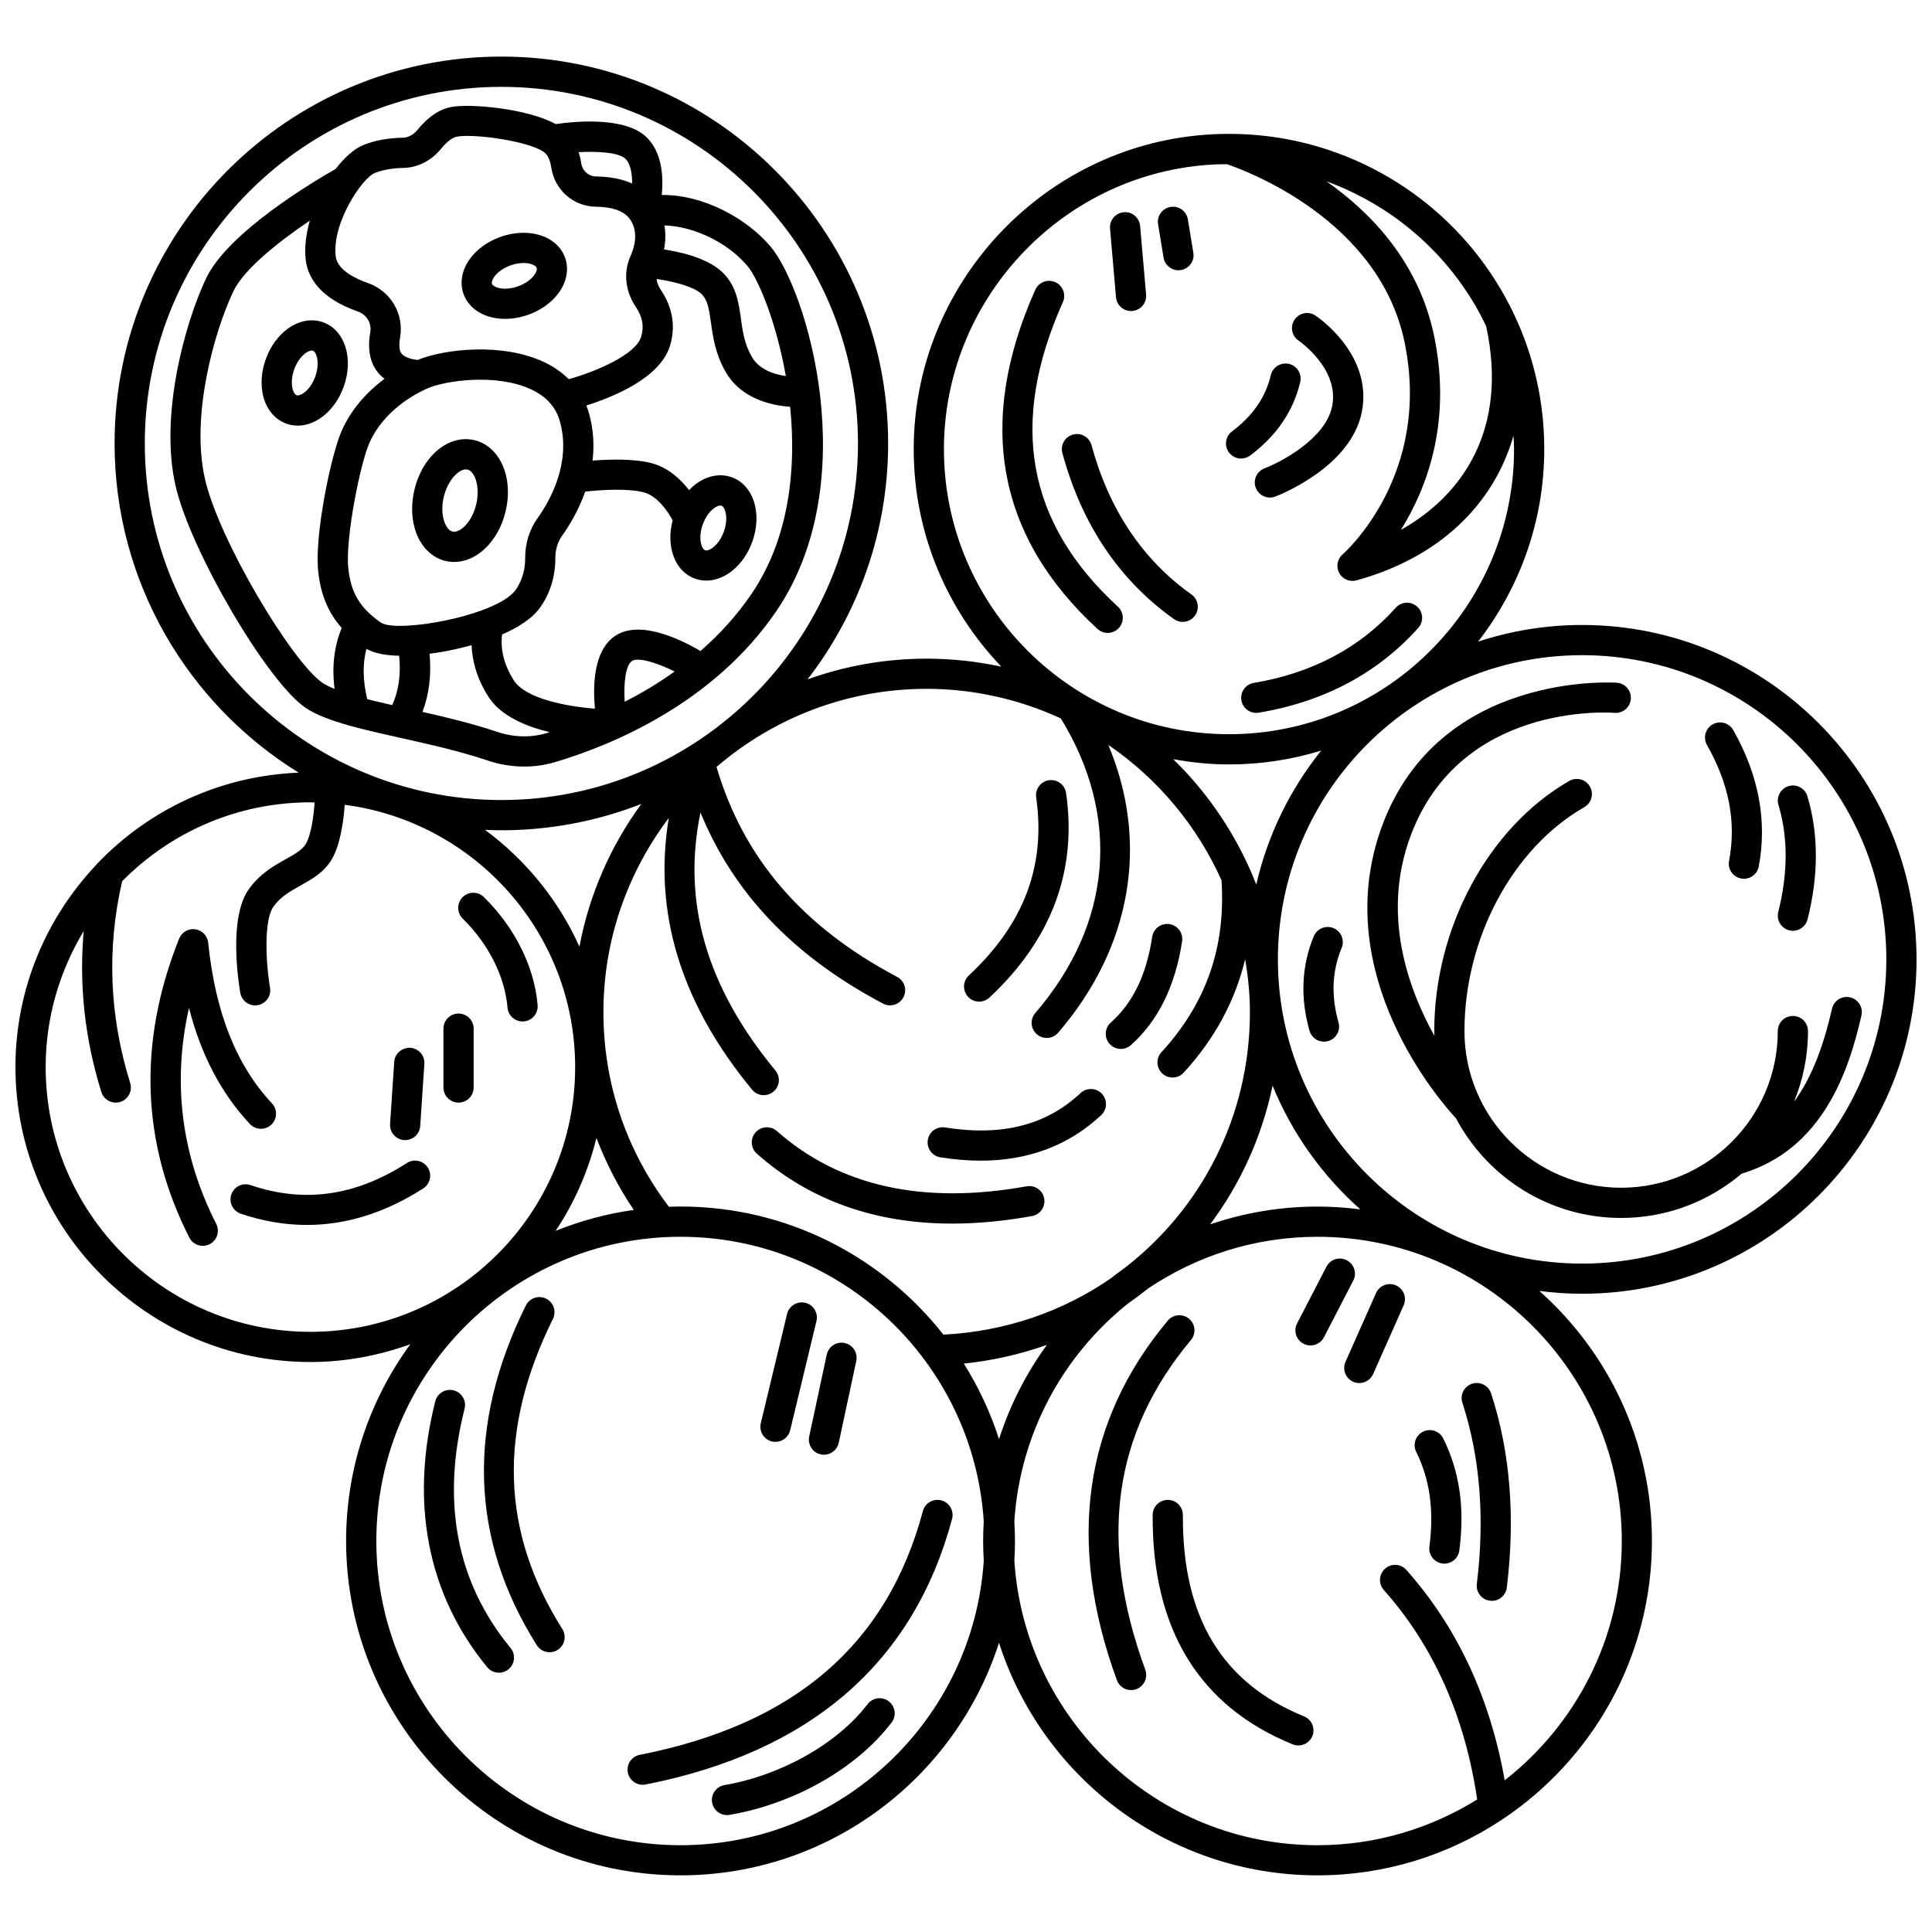 <?xml version="1.0" encoding="UTF-8"?>
<!-- Uploaded to: ICON Repo, www.iconrepo.com, Generator: ICON Repo Mixer Tools -->
<svg width="800px" height="800px" version="1.1" viewBox="144 144 512 512" xmlns="http://www.w3.org/2000/svg">
 <defs>
  <clipPath id="a">
   <path d="m148.09 159h503.81v482h-503.81z"/>
  </clipPath>
 </defs>
 <g clip-path="url(#a)">
  <path d="m651.9 398.25c0-48.867-39.762-88.625-88.625-88.625-9.617 0-18.879 1.562-27.555 4.406 10.941-14.129 17.523-31.793 17.523-51.008 0-9.867-1.707-19.535-5.07-28.73-1.695-4.621-3.816-9.117-6.297-13.375-13.781-23.582-38.211-38.969-65.34-41.168-4.309-0.344-8.875-0.363-13.25-0.031-43.262 3.277-77.145 39.871-77.145 83.309 0 22.352 8.875 42.637 23.219 57.645-6.383-1.379-12.996-2.121-19.789-2.121-11.07 0-21.699 1.945-31.566 5.488 13.375-17.316 21.359-39 21.359-62.523 0.008-56.531-45.977-102.52-102.5-102.52-56.52 0-102.5 45.984-102.5 102.51 0 36.836 19.539 69.18 48.785 87.254-20.793 0.824-39.512 9.754-53.059 23.781-0.262 0.234-0.508 0.473-0.699 0.773-13.164 13.996-21.297 32.777-21.297 53.461 0 43.105 35.07 78.172 78.172 78.172 9.297 0 18.184-1.719 26.465-4.711-10.684 14.637-17.012 32.652-17.012 52.125 0 48.867 39.758 88.625 88.621 88.625 39.457 0 72.961-25.926 84.406-61.633 11.445 35.707 44.953 61.633 84.406 61.633 17.91 0 34.586-5.356 48.539-14.531 0.137-0.07 0.258-0.16 0.383-0.25 23.906-15.891 39.703-43.055 39.703-73.848 0-26.328-11.551-50-29.84-66.246 3.715 0.477 7.492 0.75 11.336 0.75 48.875 0.004 88.629-39.746 88.629-88.613zm-8.004 0c0 44.453-36.164 80.617-80.621 80.617-44.457 0-80.621-36.16-80.621-80.617 0-44.457 36.164-80.621 80.621-80.621 44.453 0 80.621 36.164 80.621 80.621zm-108.93-173.29c1.035 1.781 1.988 3.617 2.883 5.484 5.891 27.219-6.156 44.75-22.605 53.984 6.758-10.809 13.559-28.281 8.84-51.258-4.019-19.578-16.621-32.738-28.559-41.113 16.363 5.965 30.426 17.48 39.441 32.902zm-71.07-37.258c1.73-0.133 3.477-0.184 5.234-0.195 4.957 1.668 40.426 14.691 47.113 47.277 7.156 34.863-15.492 55.301-16.449 56.145-1.41 1.23-1.777 3.266-0.898 4.914 0.711 1.32 2.082 2.106 3.527 2.106 0.352 0 0.707-0.047 1.062-0.145 21.797-5.992 36.34-19.977 41.602-38.332 0.055 1.184 0.152 2.363 0.152 3.555 0 41.652-33.887 75.547-75.543 75.547-41.652 0-75.547-33.891-75.547-75.547 0.004-39.27 30.637-72.355 69.746-75.324zm5.805 158.88c8.496 0 16.695-1.293 24.426-3.664-8.203 10.23-14.18 22.312-17.207 35.508-0.5-1.285-1.02-2.559-1.578-3.816-0.066-0.16-0.125-0.316-0.211-0.465-4.875-10.91-11.77-20.723-20.215-28.957 4.805 0.867 9.734 1.395 14.785 1.395zm-44.578-12.203c16 26.043 13.566 54.461-6.758 78.074-1.441 1.676-1.254 4.203 0.422 5.644 0.754 0.652 1.684 0.969 2.609 0.969 1.121 0 2.246-0.473 3.035-1.395 19.543-22.711 24.137-50.445 13.285-76.258 13.051 8.902 23.473 21.332 30 35.883 1.145 17.699-4.047 32.613-15.922 45.543-1.496 1.629-1.391 4.164 0.238 5.656 0.77 0.707 1.742 1.059 2.711 1.059 1.082 0 2.156-0.434 2.945-1.293 8.219-8.945 13.641-19.016 16.297-30.074 0.762 4.574 1.254 9.242 1.254 14.031 0 27.785-13.008 52.285-33.328 67.906-1.223 0.867-2.418 1.766-3.594 2.695-12.648 8.703-27.816 14.039-44.309 14.871-16.238-20.652-41.426-33.953-69.672-33.953-1.027 0-2.051 0.043-3.07 0.074-11.328-14.949-17.355-32.73-17.355-51.605 0-19.312 6.5-37.09 17.324-51.438-4.18 25.004 3.195 49.164 22.082 72.012 0.789 0.957 1.934 1.453 3.086 1.453 0.898 0 1.797-0.301 2.547-0.918 1.707-1.41 1.945-3.93 0.535-5.633-18.258-22.086-24.785-44.562-19.855-68.363 8.809 21.484 24.719 38.145 48.375 50.641 0.594 0.316 1.238 0.465 1.867 0.465 1.438 0 2.824-0.773 3.543-2.133 1.035-1.953 0.285-4.375-1.668-5.406-25.109-13.273-40.773-31.504-47.863-55.637 14.992-12.875 34.426-20.703 55.688-20.703 12.695 0.012 24.707 2.863 35.551 7.832zm-3.68 166.02c-5.473 7.531-9.789 15.938-12.691 24.984-2.277-7.106-5.438-13.816-9.336-20.023 7.672-0.781 15.043-2.473 22.027-4.961zm-148.92-136.48c1.441 0.059 2.891 0.113 4.348 0.113 13.074 0 25.57-2.484 37.078-6.969-8.066 11.031-13.773 23.883-16.395 37.812-5.562-12.367-14.242-22.996-25.031-30.957zm39.441 100.72c-7.227 1.012-14.168 2.906-20.727 5.555 4.965-7.406 8.621-15.73 10.824-24.621 2.547 6.664 5.828 13.059 9.902 19.066zm-129.59-203.12c0-52.109 42.391-94.504 94.496-94.504 52.109 0 94.5 42.395 94.5 94.504s-42.395 94.5-94.5 94.5c-52.102 0-94.496-42.391-94.496-94.5zm-26.273 165.27c0-13.195 3.727-25.504 10.082-36.055-1.27 14.223 0.27 28.512 4.676 42.664 0.535 1.715 2.113 2.809 3.824 2.809 0.395 0 0.793-0.059 1.191-0.18 2.109-0.66 3.285-2.906 2.629-5.016-5.539-17.758-6.234-35.746-2.129-53.484 12.73-12.891 30.387-20.902 49.891-20.902 0.375 0 0.742 0.051 1.117 0.055-0.293 4.047-1.02 8.848-2.387 11.051-0.949 1.543-2.941 2.652-5.25 3.941-3.098 1.738-6.957 3.894-9.875 8.07-5.254 7.516-2.75 24.117-2.191 27.371 0.332 1.949 2.027 3.328 3.938 3.328 0.223 0 0.449-0.02 0.676-0.059 2.176-0.371 3.644-2.438 3.269-4.617-1.145-6.75-1.637-17.859 0.859-21.434 1.867-2.668 4.469-4.121 7.227-5.664 3.008-1.68 6.113-3.418 8.152-6.734 2.379-3.856 3.238-10.293 3.555-14.656 34.395 4.484 61.066 33.906 61.066 69.508 0 38.691-31.473 70.164-70.164 70.164-38.684 0.008-70.156-31.469-70.156-70.16zm168.25 206.21c-44.453 0-80.617-36.164-80.617-80.621 0-44.457 36.16-80.621 80.617-80.621 42.695 0 77.648 33.383 80.355 75.406-0.102 1.727-0.164 3.461-0.164 5.211s0.062 3.488 0.164 5.211c-2.711 42.031-37.66 75.414-80.355 75.414zm249.44-80.621c0 25.746-12.176 48.66-31.027 63.43-3.863-21.852-12.578-40.605-26.059-55.758-1.465-1.648-4.008-1.801-5.652-0.328-1.648 1.469-1.797 4-0.328 5.652 13.223 14.855 21.504 33.543 24.75 55.504-12.316 7.633-26.777 12.121-42.305 12.121-42.695 0-77.648-33.383-80.355-75.406 0.102-1.727 0.164-3.461 0.164-5.211s-0.062-3.488-0.164-5.211c1.504-23.355 12.941-44.023 30.188-57.785 1.793-1.238 3.531-2.543 5.227-3.898 12.848-8.656 28.312-13.727 44.941-13.727 44.453 0 80.621 36.164 80.621 80.617zm-80.621-88.625c-9.961 0-19.531 1.676-28.473 4.719 7.981-10.688 13.719-23.16 16.547-36.746 5.18 12.645 13.195 23.836 23.258 32.773-3.711-0.473-7.492-0.746-11.332-0.746z"/>
 </g>
 <path d="m472.98 329.59c0.328 1.953 2.027 3.34 3.941 3.34 0.219 0 0.441-0.02 0.668-0.055 17.305-2.91 31.527-10.473 42.27-22.48 1.473-1.648 1.332-4.18-0.312-5.652-1.648-1.473-4.18-1.336-5.652 0.312-9.5 10.621-22.16 17.324-37.629 19.926-2.18 0.363-3.652 2.426-3.285 4.609z"/>
 <path d="m434.84 310.67c0.77 0.707 1.742 1.059 2.711 1.059 1.082 0 2.156-0.434 2.945-1.293 1.496-1.625 1.391-4.16-0.238-5.656-24.172-22.219-28.941-48.617-14.582-80.715 0.906-2.016-0.004-4.387-2.019-5.289-2.035-0.902-4.383 0.004-5.289 2.019-15.723 35.133-10.176 65.371 16.473 89.875z"/>
 <path d="m425.54 264.07c5.133 18.914 15.082 33.711 29.574 43.992 0.703 0.5 1.512 0.742 2.312 0.742 1.254 0 2.488-0.586 3.266-1.684 1.277-1.805 0.855-4.305-0.945-5.582-12.938-9.18-21.848-22.488-26.484-39.559-0.582-2.133-2.781-3.406-4.91-2.812-2.137 0.57-3.394 2.769-2.812 4.902z"/>
 <path d="m497.05 251.59c-1.66 8.59-13.508 14.84-17.934 16.52-2.07 0.785-3.106 3.094-2.324 5.16 0.605 1.602 2.125 2.586 3.742 2.586 0.469 0 0.945-0.086 1.414-0.258 0.82-0.309 20.113-7.738 22.965-22.488 2.934-15.176-11.691-25.082-12.316-25.492-1.836-1.23-4.305-0.73-5.535 1.113-1.227 1.832-0.734 4.316 1.098 5.547 0.098 0.07 10.801 7.406 8.891 17.312z"/>
 <path d="m472.9 265.52c0.832 0 1.676-0.262 2.398-0.797 7-5.242 11.465-11.793 13.273-19.469 0.504-2.152-0.828-4.309-2.977-4.816-2.144-0.488-4.309 0.828-4.816 2.977-1.387 5.883-4.746 10.754-10.277 14.898-1.766 1.324-2.129 3.836-0.805 5.606 0.785 1.047 1.984 1.602 3.203 1.602z"/>
 <path d="m443.74 226.43c0.117 0 0.234-0.004 0.352-0.016 2.203-0.191 3.832-2.129 3.637-4.336l-1.586-18.191c-0.191-2.207-2.172-3.867-4.336-3.637-2.203 0.191-3.832 2.129-3.637 4.336l1.586 18.191c0.184 2.082 1.934 3.652 3.984 3.652z"/>
 <path d="m456.3 215.62c0.215 0 0.434-0.016 0.652-0.055 2.18-0.355 3.66-2.418 3.297-4.594l-1.453-8.836c-0.355-2.18-2.418-3.676-4.594-3.297-2.18 0.355-3.66 2.418-3.297 4.594l1.453 8.836c0.32 1.957 2.016 3.352 3.941 3.352z"/>
 <path d="m573.62 466.77c12.172 0 23.316-4.434 31.945-11.746 21.332-6.379 28.34-26.918 31.738-41.926 0.488-2.152-0.863-4.301-3.023-4.789-2.152-0.488-4.301 0.863-4.789 3.023-2.402 10.605-5.668 18.703-10.051 24.625 2.371-5.781 3.699-12.094 3.699-18.715 0-2.215-1.789-4.004-4.004-4.004-2.215 0-4.004 1.789-4.004 4.004 0 22.895-18.625 41.52-41.516 41.52-22.891 0-41.516-18.625-41.516-41.52 0-24.609 12.762-48.457 31.758-59.34 1.918-1.102 2.586-3.547 1.484-5.465-1.105-1.918-3.555-2.574-5.465-1.484-21.402 12.262-35.781 38.902-35.781 66.293 0 0.445 0.055 0.875 0.066 1.316-7.277-13.062-13.918-32.402-6.434-52.789 13.055-35.566 52.488-32.988 54.156-32.855 2.238 0.156 4.125-1.48 4.301-3.684 0.172-2.203-1.469-4.121-3.672-4.301-0.48-0.027-47.129-3.25-62.297 38.078-14.391 39.203 15.918 73.363 19.641 77.359 8.32 15.68 24.805 26.398 43.762 26.398z"/>
 <path d="m497.38 389.96c-2.027-0.828-4.383 0.133-5.227 2.176-3.227 7.828-3.606 16.242-1.129 25 0.496 1.766 2.102 2.918 3.848 2.918 0.363 0 0.73-0.047 1.09-0.152 2.129-0.598 3.367-2.809 2.762-4.934-2-7.094-1.734-13.566 0.832-19.777 0.84-2.051-0.133-4.387-2.176-5.231z"/>
 <path d="m602.22 372.14c-0.414 2.172 1.016 4.262 3.191 4.676 0.254 0.047 0.5 0.07 0.75 0.07 1.891 0 3.566-1.34 3.926-3.258 2.273-12.047 0-24.215-6.762-36.152-1.086-1.918-3.523-2.59-5.457-1.508-1.922 1.09-2.598 3.531-1.508 5.457 5.879 10.383 7.801 20.434 5.859 30.715z"/>
 <path d="m615.26 385.69c-0.539 2.141 0.762 4.32 2.91 4.856 0.324 0.086 0.652 0.121 0.977 0.121 1.789 0 3.422-1.211 3.879-3.031 2.941-11.73 2.926-22.707-0.047-32.621-0.637-2.117-2.867-3.324-4.984-2.688-2.117 0.637-3.316 2.871-2.688 4.984 2.555 8.52 2.539 18.066-0.047 28.379z"/>
 <path d="m459.61 499.12c1.418-1.695 1.195-4.223-0.5-5.637-1.703-1.426-4.223-1.188-5.637 0.5-22.324 26.684-26.859 58.738-13.484 95.281 0.594 1.621 2.125 2.625 3.758 2.625 0.457 0 0.922-0.078 1.379-0.246 2.078-0.762 3.141-3.062 2.387-5.137-12.5-34.133-8.539-62.719 12.098-87.387z"/>
 <path d="m489.59 598.86c-21.785-8.883-32.285-26.332-32.113-53.344 0.016-2.215-1.766-4.016-3.977-4.031h-0.027c-2.203 0-3.988 1.773-4.004 3.977-0.195 30.238 12.285 50.691 37.098 60.809 0.496 0.203 1.008 0.297 1.512 0.297 1.582 0 3.074-0.938 3.707-2.488 0.832-2.047-0.152-4.387-2.195-5.219z"/>
 <path d="m534.11 510.71c-2.102 0.684-3.25 2.941-2.562 5.047 4.684 14.34 5.969 30.484 3.828 47.988-0.27 2.199 1.289 4.195 3.484 4.461 0.168 0.023 0.332 0.031 0.492 0.031 1.992 0 3.723-1.484 3.969-3.516 2.289-18.68 0.895-35.992-4.164-51.453-0.691-2.102-2.934-3.258-5.047-2.559z"/>
 <path d="m521.12 523.41c-1.98 0.98-2.789 3.383-1.805 5.363 3.609 7.285 4.754 15.492 3.492 25.078-0.289 2.195 1.254 4.203 3.441 4.492 0.18 0.023 0.355 0.035 0.527 0.035 1.977 0 3.699-1.465 3.961-3.477 1.477-11.215 0.086-20.926-4.254-29.68-0.98-1.984-3.383-2.805-5.363-1.812z"/>
 <path d="m500.91 477.98c-1.977-1.016-4.379-0.254-5.394 1.715l-7.773 15.016c-1.016 1.961-0.254 4.379 1.715 5.394 0.59 0.305 1.223 0.449 1.836 0.449 1.449 0 2.848-0.785 3.559-2.16l7.773-15.016c1.012-1.961 0.25-4.379-1.715-5.398z"/>
 <path d="m513.95 484.64c-2.012-0.898-4.387 0.012-5.285 2.035l-8.094 18.219c-0.898 2.019 0.012 4.387 2.035 5.285 0.527 0.234 1.082 0.344 1.621 0.344 1.535 0 3-0.883 3.664-2.379l8.094-18.219c0.895-2.019-0.012-4.387-2.035-5.285z"/>
 <path d="m393.48 541.62c-2.125-0.574-4.332 0.695-4.902 2.828-9.48 35.402-34.023 56.531-75.043 64.602-2.168 0.426-3.582 2.535-3.152 4.703 0.375 1.91 2.051 3.231 3.922 3.231 0.254 0 0.516-0.023 0.777-0.074 43.695-8.594 71.023-32.273 81.227-70.387 0.57-2.133-0.695-4.332-2.828-4.902z"/>
 <path d="m373.92 595.62c-7.965 10.434-22.859 18.855-37.941 21.453-2.176 0.375-3.637 2.441-3.262 4.625 0.336 1.945 2.027 3.324 3.938 3.324 0.223 0 0.453-0.02 0.684-0.059 17.223-2.961 33.676-12.344 42.945-24.484 1.34-1.754 1.004-4.266-0.754-5.609-1.758-1.352-4.266-1.004-5.609 0.75z"/>
 <path d="m290.53 493.52c0.98-1.98 0.168-4.383-1.812-5.363-1.984-0.98-4.379-0.168-5.363 1.812-15.723 31.762-14.746 62.047 2.898 90.02 0.762 1.207 2.062 1.871 3.391 1.871 0.734 0 1.469-0.199 2.129-0.617 1.875-1.18 2.43-3.652 1.254-5.519-16.281-25.809-17.098-52.699-2.496-82.203z"/>
 <path d="m267.12 517.32c0.539-2.141-0.758-4.32-2.902-4.863-2.141-0.547-4.32 0.754-4.863 2.902-6.801 26.895-2.043 51.266 13.77 70.473 0.793 0.961 1.938 1.457 3.094 1.457 0.898 0 1.793-0.297 2.543-0.914 1.707-1.41 1.949-3.926 0.547-5.637-14.328-17.402-18.426-38.742-12.188-63.418z"/>
 <path d="m348.57 526c0.316 0.074 0.629 0.109 0.941 0.109 1.805 0 3.445-1.234 3.891-3.066l6.969-28.961c0.516-2.148-0.809-4.312-2.953-4.832-2.141-0.5-4.312 0.805-4.832 2.953l-6.969 28.961c-0.516 2.152 0.809 4.316 2.953 4.836z"/>
 <path d="m361.52 529.43c0.285 0.062 0.57 0.09 0.844 0.09 1.844 0 3.508-1.285 3.91-3.164l4.648-21.684c0.465-2.16-0.914-4.293-3.074-4.754-2.18-0.473-4.285 0.918-4.754 3.074l-4.648 21.684c-0.457 2.164 0.914 4.293 3.074 4.754z"/>
 <path d="m194.08 411.12c3.211 12.492 8.555 22.637 16.148 30.758 1.516 1.613 4.051 1.691 5.66 0.188 1.613-1.512 1.695-4.047 0.188-5.66-9.457-10.102-14.992-24.035-16.906-42.586-0.191-1.832-1.605-3.297-3.43-3.555-1.789-0.258-3.586 0.766-4.266 2.477-10.961 27.434-10.055 54.086 2.691 79.223 0.703 1.395 2.109 2.195 3.574 2.195 0.609 0 1.23-0.137 1.805-0.434 1.969-0.996 2.758-3.41 1.758-5.379-9.27-18.273-11.676-37.465-7.223-57.227z"/>
 <path d="m251.84 452.21c-13.668 8.77-27.223 10.688-41.465 5.848-2.094-0.703-4.367 0.414-5.078 2.504-0.707 2.09 0.414 4.367 2.504 5.078 5.875 1.992 11.723 2.984 17.527 2.984 10.465 0 20.777-3.234 30.832-9.68 1.859-1.191 2.402-3.672 1.207-5.531-1.191-1.859-3.668-2.402-5.527-1.203z"/>
 <path d="m278.49 411.02c0.176 2.09 1.922 3.676 3.988 3.676 0.109 0 0.223-0.004 0.332-0.012 2.207-0.184 3.844-2.117 3.664-4.32-0.836-10.113-6.023-20.551-14.234-28.625-1.578-1.555-4.113-1.531-5.66 0.047-1.555 1.578-1.527 4.106 0.047 5.66 6.859 6.75 11.18 15.34 11.863 23.574z"/>
 <path d="m265.52 412.6c-2.215 0-4.004 1.789-4.004 4.004v15.594c0 2.215 1.789 4.004 4.004 4.004 2.215 0 4.004-1.789 4.004-4.004v-15.594c0-2.207-1.789-4.004-4.004-4.004z"/>
 <path d="m251.1 446.13c0.09 0.004 0.18 0.008 0.27 0.008 2.086 0 3.852-1.621 3.992-3.738l1.098-16.465c0.145-2.207-1.523-4.109-3.731-4.258-2.141-0.098-4.109 1.523-4.258 3.731l-1.098 16.465c-0.145 2.203 1.527 4.109 3.727 4.258z"/>
 <path d="m403.48 409.44c0.977 0 1.957-0.355 2.731-1.078 16.434-15.324 23.27-33.555 20.312-54.191-0.312-2.191-2.34-3.711-4.531-3.398-2.191 0.312-3.711 2.34-3.398 4.531 2.598 18.141-3.242 33.582-17.844 47.203-1.617 1.508-1.711 4.043-0.199 5.656 0.789 0.852 1.855 1.277 2.93 1.277z"/>
 <path d="m441.04 421.98c0.949 0 1.902-0.336 2.66-1.016 7.219-6.426 11.777-15.688 13.57-27.512 0.328-2.188-1.176-4.227-3.363-4.559-2.203-0.301-4.227 1.176-4.559 3.363-1.52 10.07-5.109 17.504-10.973 22.734-1.652 1.469-1.797 4-0.324 5.648 0.789 0.891 1.883 1.34 2.988 1.34z"/>
 <path d="m344.23 444.09c-1.465 1.652-1.309 4.188 0.344 5.652 13.922 12.328 31.273 18.523 51.773 18.523 6.711 0 13.766-0.668 21.145-1.996 2.172-0.395 3.617-2.473 3.231-4.652-0.395-2.172-2.449-3.613-4.652-3.231-27.355 4.934-49.629 0.016-66.184-14.641-1.656-1.457-4.184-1.305-5.656 0.344z"/>
 <path d="m393.2 450.7c3.703 0.59 7.262 0.887 10.684 0.887 12.648 0 23.363-4.039 31.938-12.062 1.613-1.508 1.703-4.043 0.191-5.656-1.512-1.617-4.047-1.695-5.656-0.191-9.125 8.535-20.871 11.504-35.895 9.113-2.231-0.352-4.238 1.141-4.586 3.316-0.344 2.191 1.145 4.246 3.324 4.594z"/>
 <path d="m291.12 345.96c14.688-4.371 41.824-15.375 58.605-39.988 23.465-34.441 8.051-85.309-1.535-96.656-6.16-7.301-17.652-13.766-28.816-13.648 0.461-4.699 0.152-11.203-4.004-15.277-5.66-5.547-19.008-4.242-24.098-3.508-7.668-4.184-22.629-5.453-27.594-4.547-3.211 0.594-6.246 2.629-9.02 6.055-1.074 1.316-2.496 2.086-3.918 2.106-3.953 0.066-7.484 0.73-10.492 1.965-2.414 0.988-4.977 3.285-7.301 6.316-5.203 2.945-28.488 16.633-34.348 29.027-5.613 11.879-12.391 36.352-8.047 55.066 3.988 17.184 24.223 51.73 34.367 58.664 2.848 1.949 6.949 3.441 11.816 4.797 0.039 0.016 0.086 0.02 0.125 0.031 3.969 1.098 8.426 2.102 13.207 3.172 7.707 1.723 15.672 3.496 23.098 5.992 3.215 1.082 6.496 1.617 9.746 1.617 2.773 0.004 5.535-0.391 8.207-1.184zm20.324-26.77c1.555-1.109 6.473 0.352 11.348 2.762-4.402 3.16-8.891 5.797-13.238 8.027-0.32-4.898 0.223-9.594 1.891-10.789zm31.668-17.73c-3.957 5.809-8.578 10.785-13.473 15.059-5.648-3.301-16.445-8.434-22.859-3.836-5.523 3.961-5.68 13.152-5.117 19.117-8.113-0.625-18.461-2.82-21.43-7.402-3.473-5.344-3.484-9.938-3.176-12.254 4.176-1.816 8.074-4.227 10.238-7.363 3.231-4.68 3.891-9.602 3.879-12.906-0.008-2.211 0.598-4.231 1.75-5.844 1.973-2.769 4.426-6.836 6.164-11.758 4.25-0.465 11.328-0.902 15.543 0.211 3.555 0.938 6.332 4.977 7.625 7.414-1.812 6.906 0.543 13.473 5.859 15.422 1 0.367 2.031 0.543 3.066 0.543 4.906 0 9.863-3.969 12.141-10.18 2.762-7.519 0.418-15.07-5.352-17.191-2.984-1.098-6.41-0.5-9.375 1.641-0.703 0.508-1.359 1.105-1.984 1.758-2.234-2.906-5.519-5.984-9.938-7.148-4.644-1.223-11.07-1.043-15.637-0.688 0.453-3.867 0.285-8.027-0.895-12.348-0.211-0.773-0.461-1.523-0.75-2.254 7.352-2.309 19.484-7.309 22.137-15.75 1.594-5.078 0.754-10.23-2.418-14.898-0.617-0.91-0.988-1.898-1.109-2.875 4.703 0.672 10.289 2.133 12.137 4.215 1.422 1.598 1.773 3.731 2.273 7.352 0.512 3.699 1.145 8.301 3.926 13.113 4.141 7.148 12.184 8.844 17.055 9.191 1.645 16.211-0.109 34.734-10.281 49.66zm-101.79 27.82c-1.188-4.965-1.27-9.379-0.203-13.324 2.254 1.258 5.359 1.762 8.664 1.816 0.492 4.957-0.117 9.285-1.836 13.086-2.309-0.527-4.535-1.047-6.625-1.578zm11.52-19.531c-0.09 0.008-0.168-0.02-0.258-0.004-0.023 0.004-0.043 0.023-0.066 0.027-3.586 0.227-6.43 0.016-7.582-0.773-5.629-3.961-7.973-7.918-8.648-14.582-0.777-7.656 3.137-27.5 5.621-33.07 2.625-5.914 7.957-10.98 15.016-14.273 4.797-2.242 18.562-4.188 27.766 0.086 4.137 1.918 6.664 4.754 7.731 8.668 2.93 10.781-2.512 20.652-6.012 25.574-2.125 2.981-3.246 6.617-3.234 10.516 0.008 2.16-0.414 5.359-2.461 8.332-1.387 2.004-4.602 3.812-8.551 5.312-0.129 0.051-0.258 0.086-0.375 0.148-5.891 2.172-13.293 3.644-18.945 4.039zm77.426-26.852c0.664-1.809 1.758-3.363 3.004-4.254 0.602-0.434 1.191-0.676 1.629-0.676 0.109 0 0.211 0.02 0.301 0.051 0.977 0.359 1.945 3.258 0.602 6.922-1.34 3.656-3.941 5.242-4.934 4.883-0.977-0.363-1.945-3.262-0.602-6.926zm11.805-68.422c2.848 3.371 7.648 14.781 10.184 29.188-3.117-0.453-7.059-1.711-8.992-5.051-1.992-3.445-2.465-6.883-2.922-10.199-0.551-3.977-1.117-8.086-4.223-11.578-3.684-4.148-11.043-5.949-16.148-6.727 0.426-2.207 0.465-4.34 0.109-6.367 7.617 0.207 16.648 4.398 21.992 10.734zm-32.305-28.375c1.355 1.332 1.773 3.914 1.75 6.539-2.644-1.195-5.82-1.832-9.465-1.867-2.066-0.016-3.723-1.48-4.031-3.559-0.152-1.031-0.387-1.98-0.672-2.887 5.246-0.281 10.695 0.09 12.418 1.773zm-66.477 3.766c2.055-0.844 4.672-1.316 7.578-1.363 3.793-0.059 7.445-1.91 10.012-5.07 1.496-1.848 3.012-2.992 4.25-3.227 4.738-0.863 20.086 1.359 23.379 4.394 0.98 0.906 1.406 2.566 1.586 3.797 0.895 5.973 5.891 10.34 11.883 10.387 3.168 0.027 7.324 0.668 9.152 3.57 1.617 2.586 1.594 5.812-0.074 9.594-1.891 4.258-1.352 9.254 1.426 13.363 1.801 2.648 2.262 5.269 1.406 8-1.43 4.551-11.387 9-19.152 11.176-1.852-1.828-4.074-3.387-6.68-4.594-10.82-5.016-25.805-3.555-33.402-0.5-1.234-0.133-4.117-0.629-4.641-2.453-0.246-0.863-0.246-2.062 0.008-3.457 1.109-6.266-2.469-12.355-8.52-14.477-2.977-1.039-8.043-3.332-8.516-6.977-1.129-8.754 6.898-20.766 10.305-22.164zm-44.941 81.195c-3.883-16.727 2.352-38.969 7.484-49.832 2.793-5.914 12.055-13.215 20.281-18.77-1.031 3.629-1.496 7.297-1.074 10.59 0.535 4.148 3.371 9.859 13.805 13.504 2.324 0.816 3.707 3.137 3.281 5.523-0.469 2.617-0.414 4.988 0.172 7.047 0.66 2.32 1.992 4.016 3.594 5.269-5.051 3.762-8.973 8.441-11.316 13.703-2.926 6.586-7.219 27.824-6.269 37.125 0.633 6.227 2.602 11.047 6.246 15.191-2.008 4.875-2.641 10.277-1.887 16.16-1.273-0.523-2.394-1.066-3.242-1.645-7.988-5.469-27.281-37.516-31.074-53.867zm77.363 66.875c-6.43-2.156-13.312-3.82-19.758-5.281 1.773-4.625 2.402-9.773 1.887-15.406 1.32-0.176 2.582-0.363 3.656-0.555 1.551-0.277 4.305-0.832 7.481-1.719 0.141 3.731 1.164 8.59 4.543 13.789 3.223 4.961 9.734 7.719 16.137 9.266-0.266 0.078-0.551 0.176-0.809 0.254-4.215 1.25-8.746 1.129-13.137-0.348z"/>
 <path d="m272.32 289.58c2.684-2.445 4.691-6 5.656-10.004 2.164-8.961-1.434-17.273-8.207-18.914-6.797-1.645-13.77 4.109-15.93 13.082-0.969 4.004-0.805 8.082 0.465 11.48 1.449 3.887 4.269 6.594 7.738 7.43 0.754 0.184 1.52 0.273 2.293 0.273 2.769 0 5.59-1.164 7.984-3.348zm-10.516-7.156c-0.707-1.895-0.773-4.371-0.188-6.801 1.039-4.305 3.863-7.231 5.844-7.231 0.148 0 0.293 0.016 0.43 0.047 1.98 0.48 3.418 4.629 2.305 9.258-0.586 2.426-1.777 4.602-3.269 5.965-0.508 0.457-1.793 1.477-3.008 1.211-1.188-0.285-1.871-1.809-2.113-2.449z"/>
 <path d="m274.11 228.05c1.184 0.301 2.441 0.453 3.734 0.453 2.012 0 4.106-0.367 6.141-1.09 4.262-1.52 7.644-4.367 9.273-7.809 1.145-2.418 1.32-5.012 0.496-7.309-1.07-3-3.715-5.238-7.262-6.148-3.035-0.781-6.543-0.559-9.875 0.637-3.336 1.188-6.191 3.238-8.051 5.762-2.168 2.953-2.793 6.363-1.727 9.359 1.078 2.996 3.727 5.234 7.269 6.144zm0.918-10.762c0.91-1.238 2.469-2.316 4.281-2.965 1.16-0.418 2.356-0.625 3.449-0.625 0.617 0 1.207 0.066 1.746 0.207 0.906 0.23 1.562 0.645 1.719 1.086 0.137 0.387-0.062 0.914-0.195 1.188-0.555 1.168-2.086 2.754-4.731 3.695v0.004c-1.816 0.645-3.711 0.801-5.195 0.422-0.906-0.23-1.562-0.645-1.719-1.086-0.152-0.441 0.094-1.176 0.645-1.926z"/>
 <path d="m235.04 246.62v0c2.762-7.519 0.414-15.074-5.352-17.191-2.981-1.094-6.406-0.5-9.375 1.641-2.547 1.832-4.617 4.672-5.836 7.988-1.227 3.324-1.48 6.828-0.734 9.871 0.879 3.559 3.094 6.223 6.086 7.32 1 0.367 2.035 0.547 3.066 0.547 4.902 0.004 9.855-3.969 12.145-10.176zm-7.512-2.769c-1.344 3.66-3.945 5.231-4.934 4.887-0.434-0.16-0.844-0.82-1.07-1.73-0.367-1.484-0.195-3.375 0.469-5.188 0.664-1.809 1.758-3.367 3.004-4.258 0.602-0.43 1.188-0.668 1.625-0.668 0.109 0 0.215 0.016 0.305 0.047 0.973 0.363 1.941 3.254 0.602 6.91z"/>
</svg>